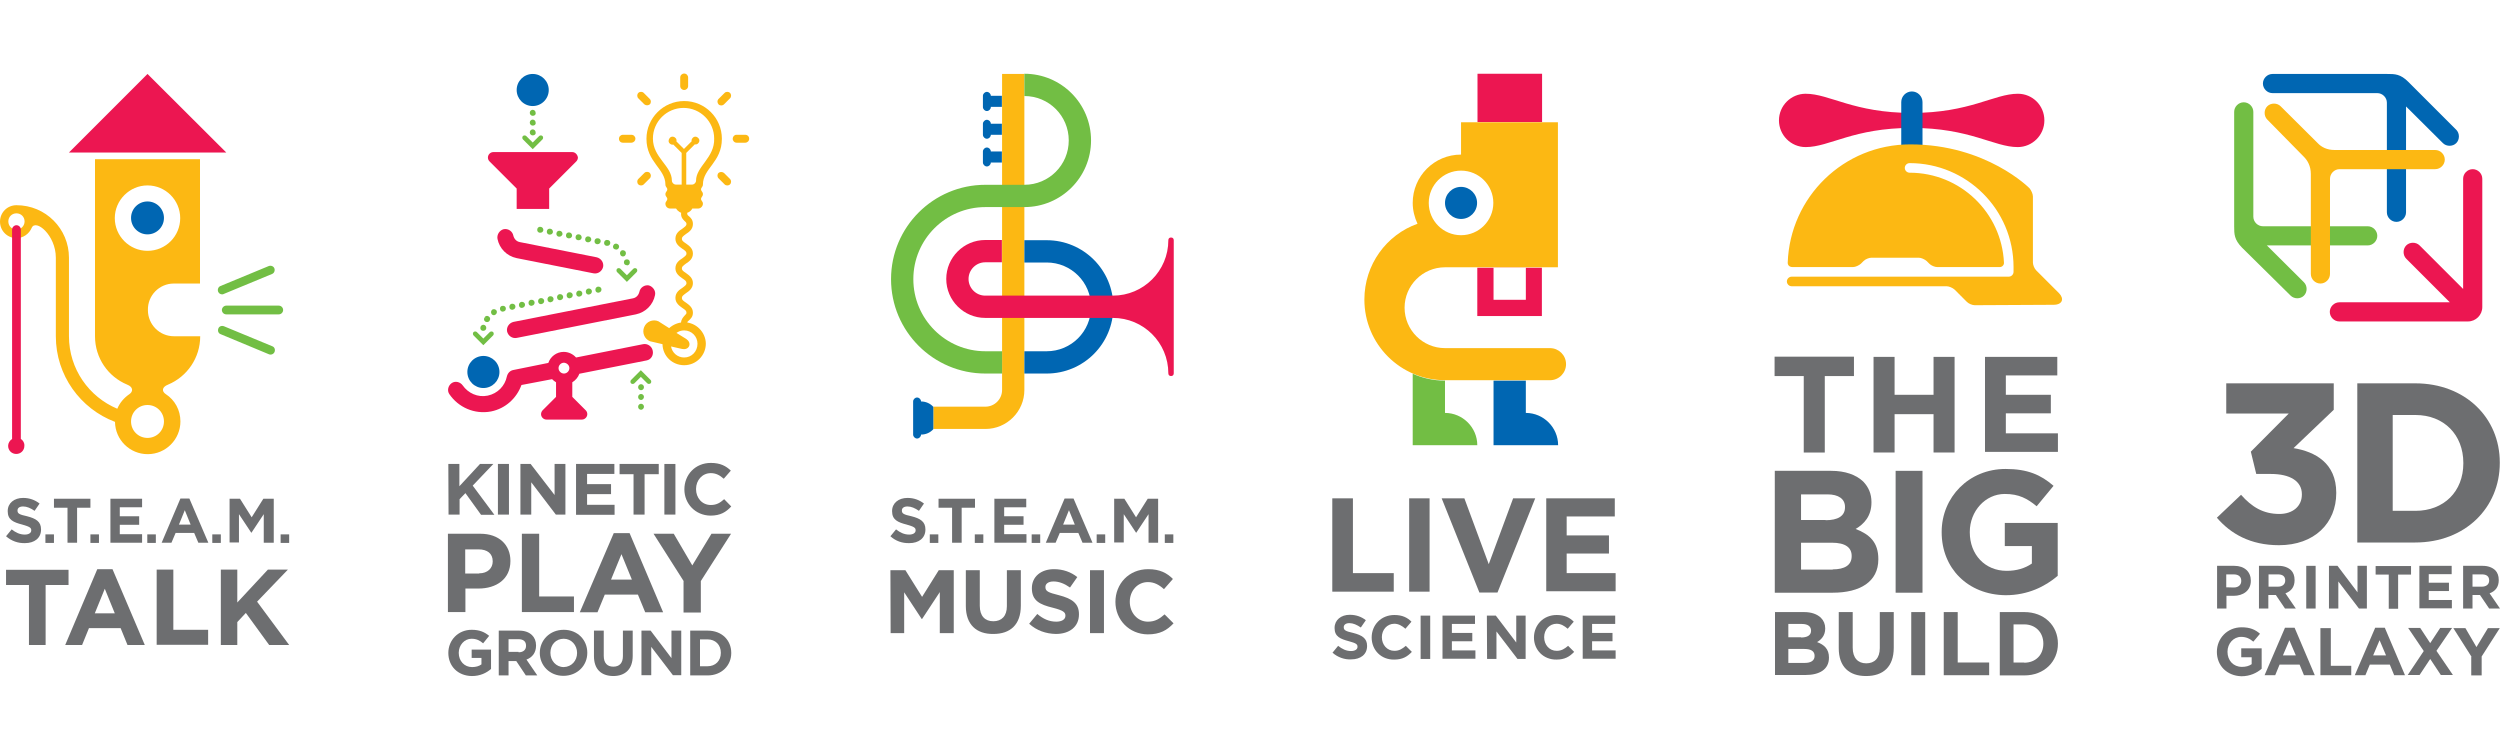<?xml version="1.0" encoding="utf-8"?>
<!-- Generator: Adobe Illustrator 19.2.1, SVG Export Plug-In . SVG Version: 6.00 Build 0)  -->
<svg version="1.1" id="Layer_1" xmlns="http://www.w3.org/2000/svg" xmlns:xlink="http://www.w3.org/1999/xlink" x="0px" y="0px"
	 viewBox="0 0 1200 360" style="enable-background:new 0 0 1200 360;" xml:space="preserve">
<style type="text/css">
	.st0{fill:#FFFFFF;}
	.st1{fill:#6D6E70;}
	.st2{fill:#0066B2;}
	.st3{fill:#EC1651;}
	.st4{fill:#72BE44;}
	.st5{fill:#FCB813;}
</style>
<rect class="st0" width="1200" height="360"/>
<g>
	<g>
		<path class="st1" d="M1064.1,248.5l11.6-11c5.2,5.9,10.7,9.2,18.4,9.2c6.3,0,10.8-3.6,10.8-9.3v-0.2c0-6.2-5.6-9.7-14.9-9.7h-7
			l-2.6-10.7l18.2-18.3h-30V184h51.6v12.7l-19.3,18.4c10.4,1.7,20.5,7.2,20.5,21.4v0.2c0,14.4-10.5,25-27.5,25
			C1080.2,261.7,1070.7,256.2,1064.1,248.5z"/>
		<path class="st1" d="M1131.5,184h27.8c24,0,40.6,16.5,40.6,38v0.2c0,21.5-16.6,38.2-40.6,38.2h-27.8V184z M1159.4,245.2
			c13.7,0,23-9.3,23-22.8v-0.2c0-13.5-9.3-23-23-23h-10.9v46H1159.4z"/>
	</g>
	<g>
		<path class="st1" d="M1064.1,271.6h8.4c4.9,0,7.9,2.9,7.9,7.1v0.1c0,4.7-3.7,7.2-8.3,7.2h-3.4v6.1h-4.5v-20.5H1064.1z M1072.2,282
			c2.3,0,3.6-1.3,3.6-3.1v-0.1c0-2.1-1.4-3.1-3.7-3.1h-3.5v6.2L1072.2,282L1072.2,282z"/>
		<path class="st1" d="M1084.3,271.6h9.4c2.6,0,4.6,0.8,6,2.1c1.1,1.1,1.7,2.7,1.7,4.7v0.1c0,3.3-1.7,5.3-4.4,6.3l5,7.3h-5.2
			l-4.4-6.5h-0.1h-3.5v6.5h-4.5v-20.5H1084.3z M1093.4,281.6c2.2,0,3.5-1.2,3.5-2.9v-0.1c0-2-1.3-2.9-3.5-2.9h-4.5v5.9h4.5V281.6z"
			/>
		<path class="st1" d="M1107,271.6h4.5v20.5h-4.5V271.6z"/>
		<path class="st1" d="M1117.9,271.6h4.1l9.6,12.7v-12.7h4.5v20.5h-3.8l-9.9-13v13h-4.5L1117.9,271.6L1117.9,271.6z"/>
		<path class="st1" d="M1146.5,275.8h-6.2v-4.1h17v4.1h-6.2v16.4h-4.5v-16.4H1146.5z"/>
		<path class="st1" d="M1161.3,271.6h15.5v4h-11v4.1h9.7v4h-9.7v4.3h11.1v4h-15.6L1161.3,271.6L1161.3,271.6z"/>
		<path class="st1" d="M1182.3,271.6h9.4c2.6,0,4.6,0.8,6,2.1c1.1,1.1,1.7,2.7,1.7,4.7v0.1c0,3.3-1.7,5.3-4.4,6.3l5,7.3h-5.2
			l-4.4-6.5h-0.1h-3.5v6.5h-4.5v-20.5H1182.3z M1191.3,281.6c2.2,0,3.5-1.2,3.5-2.9v-0.1c0-2-1.3-2.9-3.5-2.9h-4.5v5.9h4.5V281.6z"
			/>
	</g>
	<g>
		<path class="st1" d="M1064.1,312.9L1064.1,312.9c0-6.5,5-11.8,11.9-11.8c4,0,6.5,1.1,8.8,3.1l-3.2,3.8c-1.7-1.4-3.3-2.3-5.9-2.3
			c-3.6,0-6.5,3.2-6.5,7.1v0.1c0,4.1,2.8,7.2,6.9,7.2c1.9,0,3.4-0.4,4.7-1.3v-3.3h-5v-4.3h9.8v9.8c-2.3,2-5.6,3.6-9.7,3.6
			C1068.9,324.4,1064.1,319.5,1064.1,312.9z"/>
		<path class="st1" d="M1096.8,301.3h4.6l9.7,22.8h-5.2l-2.1-5.1h-9.6l-2.1,5.1h-5.1L1096.8,301.3z M1102,314.6l-3.1-7.3l-3.1,7.3
			H1102z"/>
		<path class="st1" d="M1113.8,301.5h5v18.1h9.8v4.5h-14.8V301.5z"/>
		<path class="st1" d="M1140.1,301.3h4.6l9.7,22.8h-5.2l-2.1-5.1h-9.6l-2.1,5.1h-5.1L1140.1,301.3z M1145.3,314.6l-3.1-7.3l-3.1,7.3
			H1145.3z"/>
		<path class="st1" d="M1163.4,312.5l-7.5-11.1h5.8l4.8,7.3l4.8-7.3h5.7l-7.5,11l7.9,11.6h-5.8l-5.1-7.7l-5.1,7.7h-5.7L1163.4,312.5
			z"/>
		<path class="st1" d="M1186.3,315.2l-8.7-13.7h5.8l5.3,9.1l5.5-9.1h5.7l-8.7,13.6v9.1h-5v-8.9H1186.3z"/>
	</g>
	<g>
		<path class="st2" d="M1172.6,68.7c1.7,1.7,4.7,1.7,6.4,0c1.7-1.7,1.7-4.7,0-6.4l-23-23c-3.8-3.8-6.4-3.8-10.3-3.8h-54.9
			c-2.5,0-4.6,2.1-4.6,4.6s2.1,4.6,4.6,4.6h50.3c2.5,0,4.6,2.1,4.6,4.6v52.6c0,2.5,2.1,4.6,4.6,4.6s4.6-2.1,4.6-4.6V51.1
			L1172.6,68.7z"/>
		<path class="st3" d="M1122.9,145.1c-2.5,0-4.6,2.1-4.6,4.6s2.1,4.6,4.6,4.6h61.7c3.8,0,6.9-3.1,6.9-6.9V85.8
			c0-2.5-2.1-4.6-4.6-4.6c-2.5,0-4.6,2.1-4.6,4.6v52.9l-20.9-20.9c-1.7-1.7-4.7-1.7-6.4,0c-1.7,1.7-1.7,4.7,0,6.4l20.9,20.9H1122.9z
			"/>
		<path class="st4" d="M1099.5,141.9c1.7,1.7,4.7,1.7,6.4,0c1.7-1.7,1.7-4.7,0-6.4l-17.8-17.7h48.4c2.5,0,4.6-2.1,4.6-4.6
			s-2.1-4.6-4.6-4.6h-50.3c-2.5,0-4.6-2.1-4.6-4.6V53.7c0-2.5-2.1-4.6-4.6-4.6s-4.6,2.1-4.6,4.6v54.9c0,3.8,0,6.4,3.8,10.3
			L1099.5,141.9z"/>
		<path class="st5" d="M1105.9,75.3c1.7,1.7,3.3,4.4,3.3,8.2v48c0,2.5,2.1,4.6,4.6,4.6s4.6-2.1,4.6-4.6V85.8c0-2.5,2.1-4.6,4.6-4.6
			h45.9c2.5,0,4.6-2.1,4.6-4.6s-2.1-4.6-4.6-4.6h-48.2c-3.8,0-6.4-1.4-8.2-3.3l-17.8-17.7c-1.7-1.7-4.7-1.7-6.4,0
			c-1.7,1.7-1.7,4.7,0,6.4L1105.9,75.3z"/>
	</g>
</g>
<g>
	<g>
		<path class="st3" d="M968.6,45c-11.5,0-22.9,9.2-50.9,9.2S878.2,45,866.7,45c-7,0-12.8,5.7-12.8,12.8c0,7,5.7,12.8,12.8,12.8
			c11.5,0,22.9-9.2,50.9-9.2s39.5,9.2,50.9,9.2c7,0,12.8-5.7,12.8-12.8C981.3,50.6,975.6,45,968.6,45z"/>
		<path class="st2" d="M922.8,69.6V49c0-2.8-2.3-5.1-5.1-5.1c-2.8,0-5.1,2.3-5.1,5.1v20.6"/>
		<path class="st5" d="M985.7,146.3c4.3,0,5.2-2.9,2.7-5.5l-11-11c-0.9-0.9-1.6-2.6-1.6-3.8V94.3c0-1.2-0.8-2.9-1.6-3.9
			c0,0-20.7-21.1-57.3-21.1c-31.9,0-57.7,25.2-58.8,56.8c0,1.1,0.7,2.1,2.4,2.1h28.9c1.2,0,2.9-0.8,3.8-1.6l1.3-1.3
			c0.9-0.9,2.6-1.6,3.8-1.6H921c1.2,0,2.9,0.8,3.8,1.6l1.3,1.3c0.9,0.9,2.6,1.6,3.8,1.6h30c1.2,0,2.1-1.1,2-2.1
			c-1.1-24-20.9-43.2-45.3-43.2c-1.2,0-2.3-1-2.3-2.3l0,0c0-1.2,1-2.3,2.3-2.3c27.5,0,49.9,22.3,49.9,49.9v2.3c0,1.2-1,2.3-2.3,2.3
			H860c-1.2,0-2.3,1-2.3,2.3l0,0c0,1.2,1,2.3,2.3,2.3h74.4c1.2,0,2.9,0.8,3.8,1.6l5.9,5.9c0.9,0.9,2.6,1.6,3.8,1.6L985.7,146.3z"/>
	</g>
	<g>
		<g>
			<path class="st1" d="M865.8,180.5h-14v-9.3h38.1v9.3h-14v36.7h-10.1V180.5z"/>
			<path class="st1" d="M899.3,171.3h10.1v18.2h18.7v-18.2h10.1v45.9h-10.1v-18.4h-18.7v18.4h-10.1V171.3z"/>
			<path class="st1" d="M952.8,171.3h34.7v8.9h-24.7v9.3h21.6v8.9h-21.6v9.6h25v8.9h-35L952.8,171.3L952.8,171.3z"/>
		</g>
		<g>
			<path class="st1" d="M851.9,226H879c6.7,0,11.9,1.9,15.3,5.1c2.6,2.7,4,5.9,4,9.9v0.2c0,6.5-3.5,10.3-7.6,12.7
				c6.8,2.6,10.9,6.5,10.9,14.4v0.2c0,10.7-8.7,16-21.9,16h-27.8L851.9,226L851.9,226z M876.3,249.7c5.7,0,9.3-1.9,9.3-6.2v-0.2
				c0-3.8-3.1-6-8.4-6h-12.7v12.3h11.8V249.7z M879.7,273.3c5.7,0,9.1-2,9.1-6.3v-0.2c0-3.9-2.9-6.3-9.5-6.3h-14.8v12.9H879.7z"/>
			<path class="st1" d="M909.9,226h12.9v58.5h-12.9V226z"/>
			<path class="st1" d="M932,255.5v-0.2c0-16.6,13-30.2,30.7-30.2c10.5,0,16.9,2.8,23,8.1l-8.1,9.8c-4.5-3.7-8.5-5.9-15.3-5.9
				c-9.4,0-16.8,8.3-16.8,18.2v0.2c0,10.7,7.3,18.5,17.7,18.5c4.7,0,8.8-1.2,12.1-3.5v-8.4h-13V251h25.4v25.4
				c-6,5.1-14.3,9.3-25,9.3C944.5,285.5,932,272.7,932,255.5z"/>
		</g>
		<g>
			<path class="st1" d="M851.9,293.8h14.1c3.5,0,6.2,1,8,2.7c1.4,1.4,2.1,3.1,2.1,5.1v0.1c0,3.4-1.9,5.3-3.9,6.5
				c3.5,1.3,5.7,3.4,5.7,7.4v0.1c0,5.6-4.5,8.3-11.3,8.3H852v-30.3H851.9z M864.5,306c2.9,0,4.8-1,4.8-3.2v-0.1c0-2-1.5-3.2-4.4-3.2
				h-6.5v6.4H864.5z M866.3,318.2c2.9,0,4.7-1.1,4.7-3.3v-0.1c0-2.1-1.5-3.3-4.9-3.3h-7.7v6.7H866.3z"/>
			<path class="st1" d="M882.6,311.1v-17.3h6.7v17.1c0,4.9,2.5,7.5,6.5,7.5s6.5-2.5,6.5-7.3v-17.3h6.7v17.1
				c0,9.2-5.1,13.6-13.3,13.6C887.6,324.5,882.6,320.1,882.6,311.1z"/>
			<path class="st1" d="M917.4,293.8h6.7v30.3h-6.7V293.8z"/>
			<path class="st1" d="M933,293.8h6.7V318h15.1v6.1h-21.8v-30.3H933z"/>
			<path class="st1" d="M959.9,293.8h11.8c9.5,0,16.1,6.5,16.1,15.1v0.1c0,8.5-6.5,15.2-16.1,15.2h-11.8V293.8z M971.6,318.1
				c5.5,0,9.2-3.7,9.2-9.1v-0.1c0-5.3-3.7-9.2-9.2-9.2h-5.1V318h5.1V318.1z"/>
		</g>
	</g>
</g>
<g>
	<g>
		<path class="st1" d="M427.4,273.7h7.2l8,12.8l8-12.8h7.2v30.2h-6.7v-19.7l-8.5,12.9h-0.2l-8.4-12.8v19.6h-6.5L427.4,273.7
			L427.4,273.7z"/>
		<path class="st1" d="M463.6,290.9v-17.2h6.7v17.1c0,4.9,2.5,7.4,6.5,7.4s6.5-2.5,6.5-7.2v-17.3h6.7v17c0,9.2-5.1,13.6-13.2,13.6
			C468.7,304.4,463.6,299.8,463.6,290.9z"/>
		<path class="st1" d="M494,299.4l3.9-4.7c2.7,2.3,5.6,3.7,9.1,3.7c2.7,0,4.4-1.1,4.4-2.8v-0.1c0-1.6-1-2.5-6.1-3.8
			c-6.1-1.5-10-3.3-10-9.3v-0.1c0-5.5,4.4-9.1,10.6-9.1c4.4,0,8.2,1.4,11.2,3.8l-3.5,5c-2.7-1.9-5.3-2.9-7.9-2.9s-3.9,1.2-3.9,2.6
			v0.1c0,2,1.3,2.6,6.5,3.9c6.1,1.6,9.6,3.8,9.6,9.1v0.1c0,6-4.6,9.4-11.1,9.4C502.1,304.2,497.6,302.7,494,299.4z"/>
		<path class="st1" d="M523.2,273.7h6.7v30.2h-6.7V273.7z"/>
		<path class="st1" d="M535.4,288.9L535.4,288.9c0-8.6,6.4-15.7,15.7-15.7c5.7,0,9.1,1.9,11.9,4.7l-4.3,4.9
			c-2.3-2.1-4.7-3.4-7.7-3.4c-5.1,0-8.7,4.3-8.7,9.4v0.1c0,5.1,3.6,9.5,8.7,9.5c3.5,0,5.6-1.4,8-3.5l4.3,4.3
			c-3.1,3.3-6.5,5.3-12.4,5.3C542,304.4,535.4,297.5,535.4,288.9z"/>
	</g>
	<g>
		<path class="st2" d="M475.6,51.4c0,1-0.9,1.9-1.9,1.9s-1.9-0.9-1.9-1.9V46c0-1,0.9-1.9,1.9-1.9s1.9,0.9,1.9,1.9h5.3v5.3H475.6z"/>
		<path class="st2" d="M475.6,64.7c0,1-0.9,1.9-1.9,1.9s-1.9-0.9-1.9-1.9v-5.3c0-1,0.9-1.9,1.9-1.9s1.9,0.9,1.9,1.9h5.3v5.3H475.6z"
			/>
		<path class="st2" d="M475.6,78c0,1-0.9,1.9-1.9,1.9s-1.9-0.9-1.9-1.9v-5.3c0-1,0.9-1.9,1.9-1.9s1.9,0.9,1.9,1.9h5.3V78H475.6z"/>
		<g>
			<path class="st5" d="M481,187.2c0,4.4-3.6,8-8,8h-25v10.7h25c10.3,0,18.7-8.4,18.7-18.7V35.5H481L481,187.2L481,187.2z"/>
		</g>
		<path class="st2" d="M491.7,115.3V126h10.7c11.8,0,21.3,9.5,21.3,21.3c0,11.8-9.5,21.3-21.3,21.3h-10.7v10.7h10.7
			c17.7,0,32-14.3,32-32s-14.3-32-32-32H491.7z"/>
		<g>
			<path class="st3" d="M534.2,152.6c14.7,0,26.6,11.9,26.6,26.6c0,0.8,0.5,1.3,1.3,1.3c0.8,0,1.3-0.5,1.3-1.3v-63.9
				c0-0.8-0.5-1.3-1.3-1.3c-0.8,0-1.3,0.5-1.3,1.3c0,14.7-11.9,26.6-26.6,26.6h-61.3c-4.4,0-8-3.6-8-8c0-4.4,3.6-8,8-8h8v-10.7h-8
				c-10.3,0-18.7,8.4-18.7,18.7s8.4,18.7,18.7,18.7H534.2z"/>
		</g>
		<g>
			<path class="st4" d="M491.7,99.4c17.7,0,32-14.3,32-32s-14.3-32-32-32v10.7c11.8,0,21.3,9.5,21.3,21.3s-9.5,21.3-21.3,21.3H473
				c-25,0-45.3,20.3-45.3,45.3s20.3,45.3,45.3,45.3h8v-10.7h-8c-19.1,0-34.6-15.5-34.6-34.6s15.5-34.6,34.6-34.6
				C473,99.4,491.7,99.4,491.7,99.4z"/>
		</g>
		<path class="st2" d="M448,195.3c-1.4-1.6-3.6-2.6-5.9-2.6c0-1-0.9-1.9-1.9-1.9s-1.9,0.9-1.9,1.9v15.9c0,1,0.9,1.9,1.9,1.9
			c1,0,1.9-0.9,1.9-1.9c2.4,0,4.5-1,5.9-2.6V195.3z"/>
	</g>
	<g>
		<path class="st1" d="M427.4,257.4l2.7-3.3c1.9,1.5,3.9,2.5,6.3,2.5c1.9,0,3.1-0.8,3.1-2v-0.1c0-1.2-0.8-1.7-4.3-2.7
			c-4.3-1.1-7-2.3-7-6.4v-0.1c0-3.8,3.1-6.3,7.4-6.3c3.1,0,5.7,1,7.9,2.7l-2.4,3.5c-1.9-1.3-3.7-2.1-5.5-2.1s-2.7,0.8-2.7,1.9v0.1
			c0,1.4,0.9,1.9,4.6,2.7c4.3,1.1,6.7,2.6,6.7,6.3v0.1c0,4.1-3.2,6.5-7.7,6.5C433.1,260.8,429.9,259.7,427.4,257.4z"/>
		<path class="st1" d="M446.3,256.5h4.1v4.1h-4.1V256.5z"/>
		<path class="st1" d="M467.9,256.5h4.1v4.1h-4.1V256.5z"/>
		<path class="st1" d="M495.2,256.5h4.1v4.1h-4.1V256.5z"/>
		<path class="st1" d="M526.4,256.5h4.1v4.1h-4.1V256.5z"/>
		<path class="st1" d="M559.1,256.5h4.1v4.1h-4.1V256.5z"/>
		<path class="st1" d="M456.9,243.7h-6.4v-4.3h17.5v4.3h-6.4v16.8h-4.6V243.7z"/>
		<path class="st1" d="M477.4,239.4h15.2v4.1H482v4.3h9.3v4.1H482v4.5h10.7v4.1h-15.4v-21.2H477.4z"/>
		<path class="st1" d="M511,239.3h4.3l9.1,21.2h-4.8l-2-4.7h-8.9l-2,4.7h-4.7L511,239.3z M515.9,251.8l-2.8-6.9l-2.8,6.9H515.9z"/>
		<path class="st1" d="M534.7,239.4h5l5.6,8.9l5.6-8.9h5v21.1h-4.6v-13.7l-5.9,8.9h-0.1l-5.9-8.9v13.6h-4.6v-20.9H534.7z"/>
	</g>
</g>
<g>
	<g>
		<polygon class="st3" points="108.6,73.2 33.1,73.2 70.8,35.5 		"/>
		<path class="st4" d="M133.8,150.9h-25.2c-1.2,0-2.1-1-2.1-2.1c0-1.1,1-2.1,2.1-2.1h25.2c1.2,0,2.1,1,2.1,2.1
			C135.9,149.9,135,150.9,133.8,150.9z"/>
		<path class="st4" d="M130,170.2c-0.2,0-0.5,0-0.8-0.1l-23.3-9.7c-1.1-0.4-1.5-1.6-1.1-2.7s1.6-1.5,2.7-1.1l23.2,9.6
			c1.1,0.4,1.5,1.6,1.1,2.7C131.6,169.6,130.7,170.2,130,170.2z"/>
		<path class="st4" d="M106.7,141.3c-0.9,0-1.6-0.4-2-1.3c-0.4-1.1,0.1-2.3,1.1-2.7l23.2-9.6c1.1-0.4,2.3,0.1,2.7,1.1
			c0.4,1.1-0.1,2.3-1.1,2.7l-23.2,9.6C107.3,141.2,106.9,141.3,106.7,141.3z"/>
		<path class="st5" d="M78.7,202.3c0,4.4-3.5,7.9-7.9,7.9c-4.4,0-7.9-3.5-7.9-7.9s3.5-7.9,7.9-7.9C75.2,194.4,78.7,197.9,78.7,202.3
			z M70.8,120.4c-8.7,0-15.7-7.1-15.7-15.7S62.2,89,70.8,89c8.7,0,15.7,7.1,15.7,15.7S79.6,120.4,70.8,120.4z M70.8,161.3
			L70.8,161.3L70.8,161.3L70.8,161.3L70.8,161.3z M83.4,136.1H96V76.4H45.6v85c0,10.5,6.3,19.4,15.4,23.2c3.1,1.2,2.9,3.4,1.1,4.6
			c-2.5,1.7-4.6,4.1-5.8,7c-13.6-5.7-23.2-19.1-23.2-34.8v-37.7c0-13.9-11.2-25.2-25.2-25.2c-4.4,0-7.9,3.5-7.9,7.9
			c0,4.4,3.5,7.9,7.9,7.9c3.3,0,6.1-2.1,7.3-4.9c1.9-4.5,11.6,3.4,11.6,14.3v37.7c0,18.8,11.8,34.8,28.4,41.1
			c0.1,8.6,7.1,15.5,15.7,15.5c8.7,0,15.7-7.1,15.7-15.7c0-5.5-2.7-10.3-7-13.1c-2-1.3-2-3.4,1.1-4.6c9.1-3.8,15.4-12.8,15.4-23.2
			H83.5c-7,0-12.5-5.7-12.5-12.5C70.8,141.8,76.5,136.1,83.4,136.1z M7.9,110.2c-2.2,0-3.9-1.7-3.9-3.9c0-2.2,1.7-3.9,3.9-3.9
			s3.9,1.7,3.9,3.9C11.8,108.4,10.1,110.2,7.9,110.2z"/>
		<path class="st3" d="M10,210.7V110.2c0-1.2-1-2.1-2.1-2.1s-2.1,1-2.1,2.1v100.5c-1.1,0.7-1.9,2-1.9,3.3c0,2.2,1.7,3.9,3.9,3.9
			s3.9-1.7,3.9-3.9C11.8,212.6,11.1,211.4,10,210.7z"/>
		<circle class="st2" cx="70.8" cy="104.6" r="7.9"/>
	</g>
	<g>
		<path class="st1" d="M13.9,280.8h-11v-7.3h30v7.3h-11v28.8h-8V280.8z"/>
		<path class="st1" d="M46.7,273.2H54l15.5,36.4h-8.3l-3.3-8.1H42.7l-3.3,8.1h-8.1L46.7,273.2z M55.1,294.4l-4.8-11.8l-4.8,11.8
			H55.1z"/>
		<path class="st1" d="M75.2,273.4h8v28.9h16.7v7.2H75.2V273.4z"/>
		<path class="st1" d="M105.9,273.4h8v15.8l14.7-15.8h9.6l-14.8,15.4l15.4,20.8h-9.6l-11.2-15.4l-4.1,4.4v11h-7.9V273.4z"/>
	</g>
	<g>
		<path class="st1" d="M2.9,257.4l2.7-3.3c1.9,1.5,3.9,2.5,6.3,2.5c1.9,0,3.1-0.8,3.1-2v-0.1c0-1.2-0.8-1.7-4.3-2.7
			c-4.3-1.1-7-2.3-7-6.4v-0.1c0-3.8,3.1-6.3,7.4-6.3c3.1,0,5.7,1,7.9,2.7l-2.4,3.5c-1.9-1.3-3.7-2.1-5.5-2.1s-2.7,0.8-2.7,1.9v0.1
			c0,1.4,0.9,1.9,4.6,2.7c4.3,1.1,6.7,2.6,6.7,6.3v0.1c0,4.1-3.2,6.5-7.7,6.5C8.7,260.8,5.5,259.7,2.9,257.4z"/>
		<path class="st1" d="M21.8,256.5h4.1v4.1h-4.1V256.5z"/>
		<path class="st1" d="M43.4,256.5h4.1v4.1h-4.1V256.5z"/>
		<path class="st1" d="M70.7,256.5h4.1v4.1h-4.1V256.5z"/>
		<path class="st1" d="M101.9,256.5h4.1v4.1h-4.1V256.5z"/>
		<path class="st1" d="M134.7,256.5h4.1v4.1h-4.1V256.5z"/>
		<path class="st1" d="M32.3,243.7h-6.4v-4.3h17.5v4.3h-6.4v16.8h-4.6V243.7z"/>
		<path class="st1" d="M53,239.4h15.2v4.1H57.5v4.3h9.3v4.1h-9.3v4.5h10.7v4.1H53V239.4z"/>
		<path class="st1" d="M86.6,239.3h4.3l9.1,21.2h-4.8l-2-4.7h-8.9l-2,4.7h-4.7L86.6,239.3z M91.5,251.8l-2.8-6.9l-2.8,6.9H91.5z"/>
		<path class="st1" d="M110.2,239.4h5l5.6,8.9l5.6-8.9h5v21.1h-4.8v-13.7l-5.9,8.9h-0.1l-5.9-8.9v13.6h-4.5V239.4z"/>
	</g>
</g>
<g>
	<g>
		<path class="st1" d="M215.2,222.7h5.3v10.7l9.9-10.7h6.4l-9.9,10.4l10.4,14h-6.4l-7.5-10.4l-2.8,2.9v7.4h-5.3L215.2,222.7
			L215.2,222.7z"/>
		<path class="st1" d="M239,222.7h5.3V247H239V222.7z"/>
		<path class="st1" d="M249.8,222.7h4.9l11.5,14.9v-14.9h5.2V247h-4.6l-11.8-15.5V247h-5.2V222.7z"/>
		<path class="st1" d="M276.6,222.7h18.3v4.8h-13.1v4.9h11.5v4.8h-11.5v5.1H295v4.8h-18.5v-24.4H276.6z"/>
		<path class="st1" d="M304.2,227.6h-6.8v-4.9h18.8v4.9h-6.8V247h-5.3v-19.4H304.2z"/>
		<path class="st1" d="M318.9,222.7h5.3V247h-5.3V222.7z"/>
		<path class="st1" d="M328.5,234.9L328.5,234.9c0-7,5.2-12.7,12.7-12.7c4.6,0,7.3,1.5,9.6,3.7l-3.4,3.9c-1.9-1.7-3.8-2.7-6.2-2.7
			c-4.1,0-7.1,3.4-7.1,7.6v0.1c0,4.1,2.8,7.6,7.1,7.6c2.8,0,4.5-1.1,6.4-2.8l3.4,3.5c-2.5,2.7-5.2,4.4-10,4.4
			C333.8,247.4,328.5,241.8,328.5,234.9z"/>
	</g>
	<g>
		<path class="st1" d="M215.2,256.2h15.4c8.9,0,14.4,5.3,14.4,13v0.1c0,8.7-6.8,13.2-15.3,13.2h-6.3v11.3H215v-37.6H215.2z
			 M230,275.2c4.1,0,6.5-2.5,6.5-5.7v-0.1c0-3.7-2.6-5.7-6.8-5.7h-6.4v11.6h6.7V275.2z"/>
		<path class="st1" d="M250.5,256.2h8.3v30.1h16.7v7.5h-25V256.2z"/>
		<path class="st1" d="M294.6,255.9h7.6l16.1,38h-8.6l-3.5-8.5h-15.9l-3.5,8.5h-8.5L294.6,255.9z M303.3,278.2l-5-12.2l-5,12.2
			H303.3z"/>
		<path class="st1" d="M328.2,279l-14.5-22.8h9.7l8.9,15.2l9.2-15.2h9.4l-14.5,22.7V294h-8.3V279H328.2z"/>
	</g>
	<g>
		<path class="st1" d="M215.2,313.4L215.2,313.4c0-6.1,4.7-11.1,11.2-11.1c3.8,0,6.2,1.1,8.4,2.9l-2.9,3.6c-1.6-1.4-3.2-2.2-5.6-2.2
			c-3.4,0-6.1,3.1-6.1,6.7v0.1c0,3.9,2.7,6.8,6.4,6.8c1.7,0,3.3-0.4,4.5-1.3v-3.1h-4.7v-4h9.3v9.3c-2.2,1.9-5.2,3.4-9.2,3.4
			C219.7,324.4,215.2,319.7,215.2,313.4z"/>
		<path class="st1" d="M239.4,302.7h9.8c2.7,0,4.8,0.8,6.2,2.2c1.2,1.2,1.9,2.8,1.9,4.9v0.1c0,3.5-1.9,5.7-4.6,6.7l5.2,7.6h-5.5
			l-4.6-6.9h-0.1h-3.6v6.9h-4.7v-21.5H239.4z M248.9,313.1c2.3,0,3.6-1.2,3.6-3.1v-0.1c0-2.1-1.4-3.1-3.7-3.1h-4.7v6.1h4.8V313.1z"
			/>
		<path class="st1" d="M259.1,313.4L259.1,313.4c0-6.1,4.8-11.1,11.5-11.1c6.7,0,11.3,4.9,11.3,11v0.1c0,6.1-4.8,11-11.5,11
			C263.9,324.4,259.1,319.5,259.1,313.4z M277,313.4L277,313.4c0-3.7-2.7-6.8-6.4-6.8c-3.8,0-6.4,2.9-6.4,6.7v0.1
			c0,3.7,2.7,6.8,6.4,6.8C274.4,320.1,277,317.1,277,313.4z"/>
		<path class="st1" d="M285.1,314.9v-12.2h4.7v12.1c0,3.5,1.7,5.2,4.6,5.2s4.6-1.7,4.6-5.1v-12.2h4.7v12.1c0,6.4-3.6,9.7-9.4,9.7
			C288.6,324.4,285.1,321.3,285.1,314.9z"/>
		<path class="st1" d="M307.9,302.7h4.4l10,13.2v-13.2h4.7v21.4h-4l-10.4-13.6v13.6h-4.7V302.7z"/>
		<path class="st1" d="M331.3,302.7h8.4c6.8,0,11.3,4.6,11.3,10.7v0.1c0,6-4.7,10.7-11.3,10.7h-8.4V302.7z M339.6,319.8
			c3.8,0,6.4-2.6,6.4-6.4v-0.1c0-3.8-2.6-6.4-6.4-6.4H336v12.9h3.6V319.8z"/>
	</g>
	<g>
		<g>
			<g>
				<path class="st4" d="M232,158.8c-0.1,0-0.2,0-0.3,0c-0.8-0.1-1.3-0.9-1.1-1.7l1.4,0.3l-1.4-0.3c0.1-0.8,0.9-1.3,1.6-1.2
					c0.8,0.1,1.3,0.9,1.2,1.6v0.1C233.3,158.4,232.6,158.8,232,158.8z M233.8,154.6c-0.3,0-0.5-0.1-0.8-0.2c-0.7-0.4-0.9-1.3-0.4-2
					l1.2,0.8l-1.2-0.9c0.4-0.7,1.3-0.9,2-0.4c0.7,0.4,0.9,1.3,0.4,2c0,0,0,0,0,0.1C234.7,154.4,234.2,154.6,233.8,154.6z
					 M237.1,151.3c-0.4,0-1-0.2-1.2-0.7c-0.4-0.7-0.2-1.5,0.4-2l0.8,1.2l-0.8-1.2c0.7-0.4,1.5-0.2,2,0.4c0.4,0.7,0.2,1.5-0.4,2h-0.1
					C237.6,151.2,237.3,151.3,237.1,151.3z M241.4,149.6c-0.7,0-1.3-0.4-1.4-1.2c-0.1-0.8,0.3-1.5,1.1-1.6h0.1
					c0.8-0.1,1.5,0.3,1.6,1.1s-0.3,1.5-1.1,1.6h-0.1C241.6,149.6,241.4,149.6,241.4,149.6z M245.9,148.7c-0.7,0-1.3-0.4-1.4-1.2
					c-0.1-0.8,0.3-1.5,1.1-1.7h0.1c0.8-0.1,1.5,0.3,1.7,1.1c0.1,0.8-0.3,1.5-1.1,1.7h-0.1C246.1,148.7,246,148.7,245.9,148.7z
					 M250.5,147.8c-0.7,0-1.3-0.4-1.4-1.2c-0.1-0.8,0.3-1.5,1.1-1.7h0.1c0.8-0.1,1.5,0.3,1.7,1.1c0.1,0.8-0.3,1.5-1.1,1.7h-0.1
					C250.7,147.8,250.6,147.8,250.5,147.8z M255.1,146.8c-0.7,0-1.3-0.4-1.4-1.2c-0.1-0.8,0.3-1.5,1.1-1.7h0.1
					c0.8-0.1,1.5,0.3,1.7,1.1c0.1,0.8-0.3,1.5-1.1,1.7h-0.1C255.3,146.8,255.2,146.8,255.1,146.8z M259.7,146
					c-0.7,0-1.3-0.4-1.4-1.2c-0.1-0.8,0.3-1.5,1.1-1.7h0.1c0.8-0.1,1.5,0.3,1.7,1.1c0.1,0.8-0.3,1.5-1.1,1.7H260
					C259.9,146,259.8,146,259.7,146z M264.2,145.1c-0.7,0-1.3-0.4-1.4-1.2c-0.1-0.8,0.3-1.5,1.1-1.7h0.1c0.8-0.1,1.5,0.3,1.7,1.1
					c0.1,0.8-0.3,1.5-1.1,1.7h-0.1C264.5,145.1,264.4,145.1,264.2,145.1z M268.8,144.1c-0.7,0-1.3-0.4-1.4-1.2
					c-0.1-0.8,0.3-1.5,1.1-1.7h0.1c0.8-0.1,1.5,0.3,1.7,1.1c0.1,0.8-0.3,1.5-1.1,1.7h-0.1C269,144.1,268.9,144.1,268.8,144.1z
					 M273.4,143.2c-0.7,0-1.3-0.4-1.4-1.2c-0.1-0.8,0.3-1.5,1.1-1.7h0.1c0.8-0.1,1.5,0.3,1.7,1.1c0.1,0.8-0.3,1.5-1.1,1.7h-0.1
					C273.6,143.2,273.5,143.2,273.4,143.2z M278,142.4c-0.7,0-1.3-0.4-1.4-1.2c-0.1-0.8,0.3-1.5,1.1-1.7h0.1
					c0.8-0.1,1.5,0.3,1.7,1.1c0.1,0.8-0.3,1.5-1.1,1.7h-0.1C278.2,142.3,278.1,142.4,278,142.4z M282.6,141.4
					c-0.7,0-1.3-0.4-1.4-1.2c-0.1-0.8,0.3-1.5,1.1-1.7h0.1c0.8-0.1,1.5,0.3,1.7,1.1c0.1,0.8-0.3,1.5-1.1,1.7h-0.1
					C282.8,141.4,282.7,141.4,282.6,141.4z M287.2,140.5c-0.7,0-1.3-0.4-1.4-1.2c-0.1-0.8,0.3-1.5,1.1-1.7h0.1
					c0.8-0.1,1.5,0.3,1.7,1.1c0.1,0.8-0.3,1.5-1.1,1.7h-0.1C287.4,140.5,287.3,140.5,287.2,140.5z"/>
				<path class="st4" d="M232,165.7l-4.7-4.7c-0.4-0.4-0.4-1.2,0-1.6c0.4-0.4,1.2-0.4,1.6,0l3.1,3.1l3.1-3.1c0.4-0.4,1.2-0.4,1.6,0
					c0.4,0.4,0.4,1.2,0,1.6L232,165.7z"/>
			</g>
			<g>
				<path class="st4" d="M300.9,135.3l-4.7-4.7c-0.4-0.4-0.4-1.2,0-1.6c0.4-0.4,1.2-0.4,1.6,0l3.1,3.1l3.1-3.1
					c0.4-0.4,1.2-0.4,1.6,0c0.4,0.4,0.4,1.2,0,1.6L300.9,135.3z"/>
				<path class="st4" d="M300.9,127.3c-0.7,0-1.3-0.4-1.4-1.1v-0.1c-0.1-0.8,0.3-1.5,1.2-1.6c0.8-0.1,1.5,0.3,1.6,1.2
					c0.1,0.8-0.3,1.5-1.1,1.7C301.1,127.3,301,127.3,300.9,127.3z M299,123.1c-0.4,0-0.9-0.2-1.2-0.7c0,0,0,0,0-0.1
					c-0.4-0.7-0.2-1.5,0.4-2c0.7-0.4,1.5-0.2,2,0.4c0.4,0.7,0.3,1.5-0.3,2.1C299.6,123,299.4,123.1,299,123.1z M295.8,119.8
					c-0.2,0-0.5-0.1-0.8-0.2h-0.1c-0.7-0.4-0.9-1.3-0.4-2c0.4-0.7,1.3-0.9,2-0.4c0.7,0.4,0.9,1.3,0.4,2
					C296.6,119.6,296.2,119.8,295.8,119.8z M291.5,118c-0.1,0-0.2,0-0.3,0h-0.1c-0.8-0.1-1.3-0.9-1.1-1.7c0.1-0.8,0.9-1.3,1.7-1.1
					h0.1c0.8,0.1,1.3,0.9,1.1,1.7C292.7,117.6,292.2,118,291.5,118z M286.9,117.2c-0.1,0-0.2,0-0.3,0h-0.1c-0.8-0.1-1.3-0.9-1.1-1.7
					c0.1-0.8,0.9-1.3,1.7-1.1h0.1c0.8,0.1,1.3,0.9,1.1,1.7C288.1,116.7,287.6,117.2,286.9,117.2z M282.4,116.3c-0.1,0-0.2,0-0.3,0
					h-0.1c-0.8-0.1-1.3-0.9-1.1-1.7c0.1-0.8,0.9-1.3,1.7-1.1c0.8,0.1,1.3,0.9,1.2,1.7C283.6,115.8,283,116.3,282.4,116.3z
					 M277.8,115.3c-0.1,0-0.2,0-0.3,0h-0.1c-0.8-0.1-1.3-0.9-1.1-1.7c0.1-0.8,0.9-1.3,1.7-1.1c0.8,0.1,1.3,0.9,1.2,1.7
					C279,114.9,278.4,115.3,277.8,115.3z M273.2,114.4c-0.1,0-0.2,0-0.3,0h-0.1c-0.8-0.1-1.3-0.9-1.1-1.7c0.1-0.8,0.9-1.3,1.7-1.1
					c0.8,0.1,1.3,0.9,1.2,1.7C274.4,114,273.8,114.4,273.2,114.4z M268.6,113.6c-0.1,0-0.2,0-0.3,0h-0.1c-0.8-0.1-1.3-0.9-1.1-1.7
					c0.1-0.8,0.9-1.3,1.7-1.1c0.8,0.1,1.3,0.9,1.2,1.7C269.8,113,269.3,113.6,268.6,113.6z M264,112.6c-0.1,0-0.2,0-0.3,0h-0.1
					c-0.8-0.1-1.3-0.9-1.1-1.7c0.1-0.8,0.9-1.3,1.7-1.1c0.8,0.1,1.3,0.9,1.2,1.7C265.2,112.2,264.7,112.6,264,112.6z M259.4,111.7
					c-0.1,0-0.2,0-0.3,0H259c-0.8-0.1-1.3-0.9-1.1-1.7c0.1-0.8,0.9-1.3,1.7-1.1c0.8,0.1,1.3,0.9,1.2,1.7
					C260.6,111.3,260.1,111.7,259.4,111.7z"/>
			</g>
			<g>
				<path class="st4" d="M255.7,71.6l-4.7-4.7c-0.4-0.4-0.4-1.2,0-1.6c0.4-0.4,1.2-0.4,1.6,0l3.1,3.1l3.1-3.1c0.4-0.4,1.2-0.4,1.6,0
					s0.4,1.2,0,1.6L255.7,71.6z"/>
				<g>
					<path class="st4" d="M255.7,65c-0.8,0-1.4-0.7-1.4-1.4v-0.1c0-0.8,0.7-1.4,1.4-1.4c0.8,0,1.4,0.7,1.4,1.4v0.1
						C257.3,64.4,256.6,65,255.7,65z M255.7,60.3c-0.8,0-1.4-0.7-1.4-1.4v-0.1c0-0.8,0.7-1.4,1.4-1.4c0.8,0,1.4,0.7,1.4,1.4v0.1
						C257.3,59.7,256.6,60.3,255.7,60.3z"/>
					<path class="st4" d="M255.7,55.6c-0.8,0-1.4-0.7-1.4-1.4v-0.1c0-0.8,0.7-1.4,1.4-1.4c0.8,0,1.4,0.7,1.4,1.4v0.1
						C257.3,55,256.6,55.6,255.7,55.6z"/>
				</g>
			</g>
			<g>
				<path class="st4" d="M311.5,184.3c-0.3,0-0.5-0.1-0.8-0.3l-3.1-3.1l-3.1,3.1c-0.4,0.4-1.2,0.4-1.6,0c-0.4-0.4-0.4-1.2,0-1.6
					l4.7-4.7l4.7,4.7c0.4,0.4,0.4,1.2,0,1.6C312.1,184.1,311.8,184.3,311.5,184.3z"/>
				<path class="st4" d="M307.7,196.7c-0.8,0-1.4-0.7-1.4-1.4v-0.1c0-0.8,0.7-1.4,1.4-1.4c0.8,0,1.4,0.7,1.4,1.4v0.1
					C309.1,196,308.4,196.7,307.7,196.7z M307.7,192c-0.8,0-1.4-0.7-1.4-1.4v-0.1c0-0.8,0.7-1.4,1.4-1.4c0.8,0,1.4,0.7,1.4,1.4
					C309.1,191.3,308.4,192,307.7,192z M307.7,187.3c-0.8,0-1.4-0.7-1.4-1.4v-0.1c0-0.8,0.7-1.4,1.4-1.4c0.8,0,1.4,0.7,1.4,1.4v0.1
					C309.1,186.7,308.4,187.3,307.7,187.3z"/>
			</g>
		</g>
		<g>
			<path class="st5" d="M328.4,156.5c-0.9,0-1.5-0.7-1.5-1.5c0-1.7,1.1-2.8,1.7-3.5c0.7-0.7,0.9-0.9,0.9-1.4c0-0.9-0.5-1.3-2-2.3
				c-1.4-1-3.3-2.3-3.3-4.8c0-2.6,1.9-3.9,3.3-4.8c1.3-1,2-1.4,2-2.3s-0.5-1.3-2-2.3c-1.4-1-3.3-2.3-3.3-4.8c0-2.6,1.9-3.9,3.3-4.8
				c1.3-1,2-1.4,2-2.3s-0.5-1.3-2-2.3c-1.4-1-3.3-2.3-3.3-4.8c0-2.6,1.9-3.9,3.3-4.8c1.3-1,2-1.4,2-2.3c0-0.5-0.2-0.8-0.9-1.4
				c-0.7-0.7-1.7-1.6-1.7-3.5c0-0.9,0.7-1.5,1.5-1.5c0.9,0,1.5,0.7,1.5,1.5c0,0.4,0.1,0.7,0.8,1.2c0.8,0.7,1.9,1.7,1.9,3.7
				c0,2.6-1.9,3.9-3.3,4.8c-1.3,1-2,1.4-2,2.3c0,0.9,0.5,1.3,2,2.3c1.4,1,3.3,2.3,3.3,4.8c0,2.6-1.9,3.9-3.3,4.8c-1.3,1-2,1.4-2,2.3
				s0.5,1.3,2,2.3c1.4,1,3.3,2.3,3.3,4.8s-1.9,3.9-3.3,4.8c-1.3,1-2,1.4-2,2.3s0.5,1.3,2,2.3c1.4,1,3.3,2.3,3.3,4.8
				c0,2-1.1,2.9-1.9,3.7c-0.7,0.5-0.8,0.8-0.8,1.2C329.9,155.9,329.3,156.5,328.4,156.5z"/>
			<g>
				<path class="st5" d="M328.4,43.2c1,0,1.9-0.8,1.9-1.9v-4.1c0-1-0.8-1.9-1.9-1.9c-1,0-1.9,0.8-1.9,1.9v4.1
					C326.5,42.4,327.4,43.2,328.4,43.2z"/>
				<path class="st5" d="M311.9,50.1c0.7-0.7,0.7-1.9,0-2.6l-2.9-2.9c-0.7-0.7-1.9-0.7-2.6,0c-0.7,0.7-0.7,1.9,0,2.6l2.9,2.9
					C310.1,50.7,311.1,50.7,311.9,50.1z"/>
				<path class="st5" d="M305,66.6c0-1-0.8-1.9-1.9-1.9H299c-1,0-1.9,0.8-1.9,1.9c0,1.1,0.8,1.9,1.9,1.9h4.1
					C304.3,68.4,305,67.5,305,66.6z"/>
				<path class="st5" d="M311.9,83c-0.7-0.7-1.9-0.7-2.6,0l-2.9,2.9c-0.7,0.7-0.7,1.9,0,2.6c0.7,0.7,1.9,0.7,2.6,0l2.9-2.9
					C312.6,84.9,312.6,83.8,311.9,83z"/>
				<path class="st5" d="M344.9,83c-0.7,0.7-0.7,1.9,0,2.6l2.9,2.9c0.7,0.7,1.9,0.7,2.6,0c0.7-0.7,0.7-1.9,0-2.6l-2.9-2.9
					C346.7,82.4,345.6,82.4,344.9,83z"/>
				<path class="st5" d="M351.7,66.6c0,1,0.8,1.9,1.9,1.9h4.1c1,0,1.9-0.8,1.9-1.9c0-1.1-0.8-1.9-1.9-1.9h-4.3
					C352.5,64.7,351.7,65.6,351.7,66.6z"/>
				<path class="st5" d="M344.9,50.1c0.7,0.7,1.9,0.7,2.6,0l2.9-2.9c0.7-0.7,0.7-1.9,0-2.6c-0.7-0.7-1.9-0.7-2.6,0l-2.9,2.9
					C344.2,48.2,344.2,49.3,344.9,50.1z"/>
				<path class="st5" d="M346.5,66.6c0-10-8.1-18.1-18.1-18.1s-18.1,8.2-18.1,18.1c0,11.3,9.1,14.3,9.1,22c0,1.2,0.9,1.4,0.9,2.3
					c0,0.9-0.9,1.2-0.9,2.3c0,1.2,0.9,1.4,0.9,2.3c0,0.9-0.9,1.2-0.9,2.3c0,1.3,1,2.3,2.3,2.3h2.8c0.8,1.3,2.3,2.3,3.9,2.3
					c1.6,0,3.2-0.9,3.9-2.3h2.8c1.2,0,2.3-1.1,2.3-2.3s-0.9-1.4-0.9-2.3c0-0.9,0.9-1.2,0.9-2.3c0-1.2-0.9-1.4-0.9-2.3
					c0-0.9,0.9-1.2,0.9-2.3C337.4,80.8,346.5,77.9,346.5,66.6z M334.1,86.7c0,1-0.9,1.9-1.9,1.9h-2.8V73.4l4.1-4.1
					c0.5,0.1,1.2,0,1.6-0.5c0.8-0.8,0.8-1.9,0-2.6c-0.8-0.8-1.9-0.8-2.6,0c-0.4,0.4-0.7,1.1-0.5,1.6l-3.7,3.7l-3.6-3.6
					c0.1-0.7,0-1.3-0.5-1.7c-0.8-0.8-2-0.8-2.7,0s-0.8,2,0,2.7c0.4,0.4,1.1,0.7,1.7,0.5l4,4v15.2h-2.8c-1,0-1.9-0.9-1.9-1.9
					c0-7.1-9.1-11-9.1-20.2c0-8.2,6.7-14.7,14.7-14.7c8.2,0,14.7,6.7,14.7,14.7C343.1,75.7,334.1,79.9,334.1,86.7z"/>
			</g>
			<path class="st5" d="M328.4,154.7c-2.8,0-5.3,1.1-7.2,2.8l-5.2-3.3c-2.6-1.1-5.7,0.1-6.8,2.8c-1.1,2.6,0.1,5.7,2.8,6.8l6,1.4
				c0.1,5.7,4.7,10.1,10.4,10.1c5.8,0,10.4-4.7,10.4-10.4C338.7,159.4,334.1,154.7,328.4,154.7z M328.4,171.6
				c-3.2,0-5.8-2.3-6.3-5.3l5.3,1.2c1.4,0.3,2.8-0.1,3.4-1.4c0.5-1.3-0.2-2.6-1.4-3.4l-4.7-2.9c1.1-0.8,2.3-1.2,3.7-1.2
				c3.6,0,6.4,2.9,6.4,6.4C334.8,168.7,332,171.6,328.4,171.6z"/>
		</g>
		<g>
			<path class="st3" d="M274.7,73h-37.9c-1.4,0-2.6,1.2-2.6,2.6c0,0.8,0.3,1.4,0.8,1.9l13,13v9.8h15.6v-9.8l13-13
				c0.4-0.4,0.8-1.1,0.8-1.9C277.2,74.2,276.1,73,274.7,73z"/>
			<path class="st3" d="M238.8,114.7c0.9,4.5,4.4,8.2,9.2,9.2l36.9,7.3c2.1,0.4,4.1-1,4.6-3.1c0.4-2.1-1-4.1-3.1-4.6l-36.9-7.3
				c-1.6-0.3-2.7-1.5-3.1-3.1l0,0c-0.4-2.1-2.5-3.5-4.6-3.1C239.8,110.5,238.4,112.6,238.8,114.7z"/>
			<path class="st3" d="M314.4,141.7c-0.9,4.5-4.4,8.2-9.2,9.2L248,162.2c-2.1,0.4-4.1-1-4.6-3.1c-0.4-2.1,1-4.1,3.1-4.6l57.3-11.3
				c1.6-0.3,2.7-1.5,3.1-3.1l0,0c0.4-2.1,2.5-3.5,4.6-3.1C313.4,137.6,314.9,139.6,314.4,141.7z"/>
			<path class="st3" d="M273.3,176.7c0,1.4-1.2,2.6-2.6,2.6c-1.4,0-2.6-1.2-2.6-2.6c0-1.4,1.2-2.6,2.6-2.6
				C272.1,174.2,273.3,175.3,273.3,176.7z M313.3,168.3c-0.4-2.1-2.5-3.5-4.6-3.1l-32.2,6.4c-1.4-1.6-3.6-2.7-5.9-2.7
				c-3.5,0-6.4,2.3-7.4,5.3l-16.8,3.4c-1.6,0.3-2.7,1.5-3.1,3.1c-0.9,4.5-4.4,8.2-9.2,9.2s-9.4-1.2-12-4.9c-1.2-1.7-3.6-2.3-5.3-1.1
				c-1.7,1.2-2.3,3.6-1.1,5.3c4.3,6.3,12,9.8,20,8.3c7-1.4,12.3-6.4,14.6-12.7L265,182c0.5,0.5,1.2,1.1,1.9,1.5v7l-6.4,6.4
				c-0.4,0.4-0.8,1.1-0.8,1.9c0,1.4,1.2,2.6,2.6,2.6h17c1.4,0,2.6-1.2,2.6-2.6c0-0.8-0.3-1.4-0.8-1.9l-6.4-6.4v-7
				c1.5-0.9,2.8-2.4,3.4-4.1l32.3-6.4C312.5,172.6,313.8,170.5,313.3,168.3z"/>
		</g>
		<g>
			<circle class="st2" cx="255.7" cy="43.2" r="7.7"/>
			<ellipse transform="matrix(0.981 -0.195 0.195 0.981 -30.364 48.684)" class="st2" cx="232" cy="178.5" rx="7.7" ry="7.7"/>
		</g>
	</g>
</g>
<g>
	<g>
		<g>
			<path class="st1" d="M639.6,239.2h9.8v35.9H669v8.9h-29.5V239.2z"/>
			<path class="st1" d="M676.4,239.2h9.8v44.8h-9.8V239.2z"/>
			<path class="st1" d="M692,239.2h10.9l11.7,31.6l11.7-31.6h10.6l-18.1,45.2h-8.7L692,239.2z"/>
			<path class="st1" d="M742.2,239.2h32.9v8.7h-23.1v9.1h20.3v8.7h-20.3v9.4h23.5v8.7h-33.3V239.2z"/>
		</g>
		<g>
			<path class="st1" d="M639.6,313.3l2.7-3.3c1.9,1.5,3.8,2.5,6.2,2.5c1.9,0,3.1-0.8,3.1-2v-0.1c0-1.2-0.8-1.7-4.1-2.6
				c-4.1-1.1-6.9-2.2-6.9-6.3v-0.1c0-3.8,3.1-6.3,7.3-6.3c3.1,0,5.7,1,7.7,2.6l-2.4,3.5c-1.9-1.3-3.7-2.1-5.5-2.1
				c-1.7,0-2.7,0.8-2.7,1.9v0.1c0,1.4,0.9,1.9,4.5,2.7c4.3,1.1,6.7,2.6,6.7,6.2v0.1c0,4.1-3.2,6.4-7.6,6.4
				C645.4,316.7,642.1,315.5,639.6,313.3z"/>
			<path class="st1" d="M658.4,306L658.4,306c0-6,4.5-10.8,10.9-10.8c3.9,0,6.3,1.3,8.2,3.2l-2.9,3.4c-1.6-1.4-3.3-2.4-5.3-2.4
				c-3.5,0-6,2.9-6,6.4v0.1c0,3.6,2.5,6.5,6,6.5c2.4,0,3.8-1,5.5-2.4l2.9,2.9c-2.2,2.3-4.5,3.7-8.5,3.7
				C662.9,316.7,658.4,312,658.4,306z"/>
			<path class="st1" d="M681.9,295.5h4.6v20.8h-4.6V295.5z"/>
			<path class="st1" d="M692.3,295.5H708v4h-11.1v4.3h9.8v4h-9.8v4.4h11.3v4h-15.8v-20.7H692.3z"/>
			<path class="st1" d="M713.7,295.5h4.3l9.8,12.9v-12.9h4.5v20.8h-3.9l-10.1-13.2v13.2h-4.5L713.7,295.5L713.7,295.5z"/>
			<path class="st1" d="M736.3,306L736.3,306c0-6,4.5-10.8,10.9-10.8c3.9,0,6.3,1.3,8.2,3.2l-2.9,3.4c-1.6-1.4-3.3-2.4-5.3-2.4
				c-3.5,0-6,2.9-6,6.4v0.1c0,3.6,2.5,6.5,6,6.5c2.4,0,3.8-1,5.5-2.4l2.9,2.9c-2.2,2.3-4.5,3.7-8.5,3.7
				C740.9,316.7,736.3,312,736.3,306z"/>
			<path class="st1" d="M759.6,295.5h15.7v4h-11.1v4.3h9.8v4h-9.8v4.4h11.3v4h-15.8v-20.7H759.6z"/>
		</g>
	</g>
	<g>
		<path class="st2" d="M732.4,198.2v-15.5h-15.5v31h31C747.9,205.2,740.9,198.2,732.4,198.2z"/>
		<g>
			<rect x="709.2" y="35.4" class="st3" width="31" height="23.2"/>
			<rect x="709.1" y="128.5" class="st3" width="31" height="23.2"/>
			<rect x="716.9" y="128.4" class="st0" width="15.5" height="15.5"/>
		</g>
		<g>
			<path class="st5" d="M701.3,58.7v15.5l0,0c-12.9,0-23.2,10.4-23.2,23.2c0,3.6,0.9,7,2.3,10c-14.9,5.3-25.5,19.6-25.5,36.4
				c0,21.4,17.3,38.7,38.7,38.7H744c4.3,0,7.7-3.5,7.7-7.7c0-4.3-3.5-7.7-7.7-7.7h-50.4c-10.7,0-19.4-8.7-19.4-19.4
				s8.7-19.4,19.4-19.4h7.7h46.5v-23.2V58.7H701.3z"/>
			<circle class="st0" cx="701.3" cy="97.4" r="15.5"/>
			<circle class="st2" cx="701.3" cy="97.4" r="7.7"/>
		</g>
		<g>
			<path class="st4" d="M678.1,213.7h31c0-8.5-7-15.5-15.5-15.5v-15.5c-5.6,0-10.8-1.2-15.5-3.3V213.7z"/>
		</g>
	</g>
</g>
</svg>
